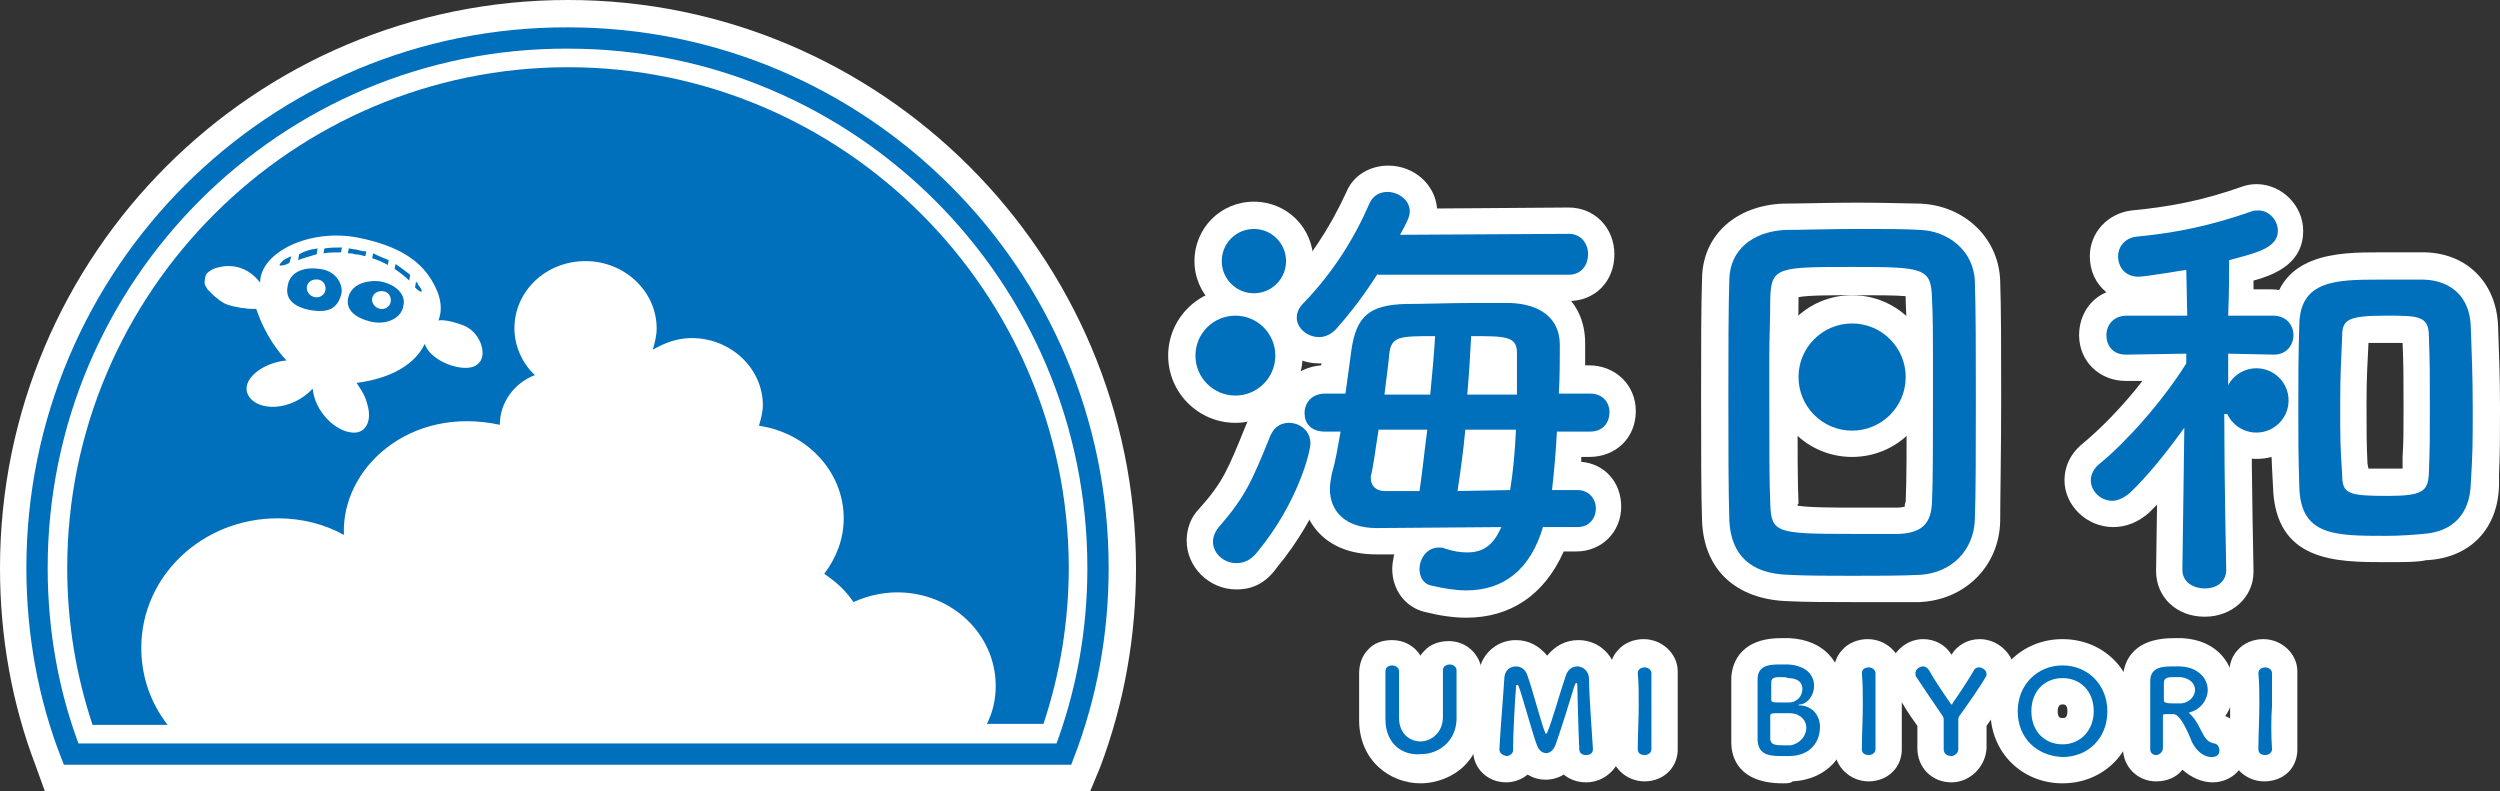 <?xml version="1.0" encoding="utf-8"?>
<!-- Generator: Adobe Illustrator 21.0.2, SVG Export Plug-In . SVG Version: 6.00 Build 0)  -->
<svg version="1.1" xmlns="http://www.w3.org/2000/svg" xmlns:xlink="http://www.w3.org/1999/xlink" x="0px" y="0px"
	 viewBox="0 0 256.6 81.2" style="enable-background:new 0 0 256.6 81.2;" xml:space="preserve">
<rect x="0" y="0" width="256.6" height="81.2" fill="#333333" stroke="none"/>
<style type="text/css">
	.st0{display:none;}
	.st1{display:inline;fill:#211900;stroke:#00AA90;stroke-width:4;stroke-miterlimit:10;}
	.st2{fill:#FFFFFF;}
	.st3{fill:#FFFFFF;stroke:#006FBC;stroke-width:2.185;stroke-miterlimit:10;}
	.st4{fill:#006FBC;}
</style>
<g id="レイヤー_2" class="st0">
	<rect x="-59.7" y="-40" class="st1" width="396.3" height="215.3"/>
</g>
<g id="編集モード">
	<g>
		<g>
			<path class="st2" d="M58.3,2.8C27.7,2.8,2.8,27.7,2.8,58.3c0,6.7,1.2,13.3,3.5,19.5l0.3,0.7H110l0.3-0.7
				c2.3-6.2,3.5-12.8,3.5-19.5C113.8,27.7,88.9,2.8,58.3,2.8z"/>
			<path class="st2" d="M111.9,81.2H4.6l-0.9-2.5C1.2,72.2,0,65.3,0,58.3C0,26.1,26.1,0,58.3,0c32.1,0,58.3,26.1,58.3,58.3
				c0,7-1.2,13.9-3.7,20.5L111.9,81.2z M8.5,75.7h99.6c2-5.6,3-11.5,3-17.5c0-29.1-23.7-52.8-52.8-52.8S5.5,29.2,5.5,58.3
				C5.5,64.3,6.5,70.1,8.5,75.7z"/>
		</g>
		<g>
			<path class="st2" d="M202.7,53.3c0.1-2.4,0.1-7.4,0.1-12.5c0-4.6,0-9.1-0.1-11.9c-0.1-3.3-2.8-5.2-5.6-5.3
				c-1.6,0-3.9-0.1-6.3-0.1c-2.9,0-5.9,0-7.6,0.1c-3.4,0.1-5.6,2.1-5.7,5c-0.1,3.1-0.1,7.5-0.1,12c0,5,0,10,0.1,12.9
				c0.1,3.4,2.1,5.4,6.1,5.5c1.9,0.1,4.2,0.1,6.6,0.1c2.4,0,4.9,0,6.9-0.1C200.3,58.8,202.6,56.5,202.7,53.3z M190.1,54.8
				c-7.8,0-8.3-0.2-8.4-3.1c-0.1-2.2-0.1-5.8-0.1-11.3v-4c0-1.3,0-3.9,0.1-5.8c0.1-3.1,0.8-3.2,8.5-3.2c7.3,0,8,0,8.1,3.2
				c0,1.8,0.1,4.5,0.1,5.8v4c0,5.2,0,8.9-0.1,11.1c-0.1,2-0.9,3.1-3.4,3.2C193.7,54.8,191.9,54.8,190.1,54.8z"/>
			<path class="st2" d="M190.2,61.8c-2.4,0-4.8,0-6.8-0.1c-5.2-0.2-8.5-3.2-8.7-8.2c-0.1-2.8-0.1-7.7-0.1-13c0-4.7,0-9.1,0.1-12
				c0.1-4.4,3.5-7.4,8.3-7.6c1.7,0,4.7-0.1,7.7-0.1c2.9,0,5.5,0.1,6.4,0.1c4.6,0.2,8.1,3.6,8.2,8c0.1,2.6,0.1,7,0.1,12
				c0,5.6-0.1,10.3-0.1,12.6c-0.1,4.6-3.6,8.1-8.3,8.3C195.1,61.8,192.6,61.8,190.2,61.8z M184.5,51.9c1.2,0.2,3.8,0.2,5.6,0.2
				c1.7,0,3.6,0,4.7,0c0.4,0,0.6-0.1,0.7-0.1c0-0.1,0-0.3,0.1-0.5c0.1-2.2,0.1-5.9,0.1-11v-4c0-1.3,0-3.9-0.1-5.7c0-0.1,0-0.3,0-0.4
				c-1-0.1-3.2-0.1-5.3-0.1c-2.3,0-4.7,0-5.7,0.2c0,0.1,0,0.2,0,0.4c0,1.8-0.1,4.4-0.1,5.6v4c0,5.4,0,9,0.1,11.2
				C184.5,51.7,184.5,51.8,184.5,51.9z"/>
		</g>
		<g>
			<path class="st2" d="M163.1,40.4h-3.2c0-1.8,0.1-3.6,0.1-5c0-2.8-2.1-4.2-5.1-4.3c-1.2,0-2.6,0-4,0c-2.3,0-4.7,0-6.7,0.1
				c-3.7,0.1-5.1,1.3-5.6,4.8c-0.2,1.5-0.4,3-0.6,4.4h-2.1c-1.4,0-2.1,1-2.1,2c0,1,0.6,1.9,2.1,1.9h1.6c-0.3,1.6-0.5,3.1-0.9,4.3
				c-0.1,0.5-0.2,1-0.2,1.6c0,2.2,1.6,4,4.8,4c0,0,0,0,0.1,0l12.7-0.1c-0.8,1.8-1.8,2.6-3.5,2.6c-0.6,0-1.4-0.1-2.3-0.4
				c-0.2,0-0.5-0.1-0.6-0.1c-1.2,0-2,1.1-2,2.2c0,0.8,0.4,1.5,1.2,1.7c1.3,0.3,2.5,0.5,3.6,0.5c3.9,0,6.6-2.1,7.9-6.6h3.2
				c1.2,0,1.9-1,1.9-1.9c0-1-0.6-1.9-1.9-1.9h-2.6c0.2-1.8,0.4-3.9,0.5-6h3.4c1.4,0,2-1,2-2C165.1,41.3,164.4,40.4,163.1,40.4z
				 M145.7,50.4l-3.6,0c-0.9,0-1.4-0.6-1.4-1.3c0-0.1,0-0.1,0-0.2c0.2-1.2,0.5-3,0.8-4.8h5C146.2,46.3,146,48.4,145.7,50.4z
				 M146.8,40.5H142c0.2-1.6,0.4-3.1,0.5-4.2c0.2-1.7,1.1-1.8,4.7-1.8C147.1,36.3,146.9,38.4,146.8,40.5z M155,50.3l-5.4,0
				c0.3-1.9,0.6-4.1,0.8-6.3h5.2C155.5,46.4,155.2,48.5,155,50.3z M155.7,40.5h-5c0.2-2.1,0.3-4.2,0.4-6c3.4,0,4.7,0,4.7,1.7
				C155.8,37.5,155.8,39,155.7,40.5z"/>
			<path class="st2" d="M150.5,63.4c-1.3,0-2.7-0.2-4.3-0.6c-2-0.5-3.3-2.3-3.3-4.4c0-0.5,0.1-1,0.2-1.5l-1.9,0
				c-5.2,0-7.6-3.4-7.6-6.8c0-0.9,0.2-1.6,0.3-2.2c0.1-0.4,0.2-0.8,0.3-1.2c-2.1-0.7-3.2-2.5-3.2-4.4c0-2.6,2-4.6,4.6-4.8
				c0.1-0.7,0.2-1.4,0.3-2c0.6-4.9,3.2-7.1,8.2-7.2c1.7,0,4.3-0.1,6.8-0.1c1.5,0,2.8,0,4.1,0c4.7,0.1,7.7,2.9,7.7,7
				c0,0.7,0,1.5,0,2.3h0.4c2.7,0,4.8,2,4.8,4.7c0,2.7-2,4.7-4.8,4.7h-0.8c0,0.2,0,0.4,0,0.5c2.4,0.2,4.1,2.1,4.1,4.6
				c0,2.6-2,4.6-4.6,4.6h-1.3C158.5,61.1,155,63.4,150.5,63.4z"/>
		</g>
		<g>
			<path class="st2" d="M135.4,34.6c0.6,0,1.3-0.3,1.8-0.9c1.6-1.8,3-3.7,4.2-5.6H161c1.3,0,2-1,2-2.1c0-1-0.6-2.1-2-2.1l-17.2,0.1
				c0.5-1,1-1.8,1-2.4c0-1.2-1.1-2-2.3-2c-0.7,0-1.5,0.3-1.8,1.1c-1.7,3.7-3.8,7.2-6.8,10.3c-0.5,0.5-0.7,1-0.7,1.5
				C133.1,33.7,134.2,34.6,135.4,34.6z"/>
			<path class="st2" d="M135.4,37.3c-2.8,0-5-2.1-5-4.7c0-0.8,0.2-2,1.4-3.3c2.5-2.6,4.6-5.7,6.4-9.6c0.7-1.7,2.4-2.7,4.3-2.7
				c2.6,0,4.8,1.9,5,4.4l13.5-0.1c2.7,0,4.7,2.1,4.7,4.8c0,2.8-2,4.8-4.7,4.8h-18.1c-1.2,1.7-2.4,3.3-3.6,4.7
				C138.2,36.7,136.8,37.3,135.4,37.3z M143.2,22C143.2,22,143.2,22,143.2,22C143.2,22,143.2,22,143.2,22z"/>
		</g>
		<g>
			<path class="st2" d="M132.3,43.4c-0.8,0-1.5,0.4-1.9,1.3c-1.9,4.6-2.6,6.3-5.3,9.4c-0.4,0.5-0.6,1-0.6,1.5c0,1.2,1.1,2.2,2.4,2.2
				c0.7,0,1.5-0.3,2.1-1.1c4.1-5,5.4-10.2,5.4-11.1C134.5,44.2,133.4,43.4,132.3,43.4z"/>
			<path class="st2" d="M126.9,60.5c-2.8,0-5.1-2.3-5.1-5c0-1.2,0.4-2.4,1.3-3.3c2.4-2.7,2.9-3.9,4.8-8.6c0.8-1.9,2.5-3,4.4-3
				c2.8,0,4.9,2.1,4.9,4.8c0,1.9-1.8,7.6-6.1,12.8C129.7,60.2,128.1,60.5,126.9,60.5z"/>
		</g>
		<g>
			<circle class="st2" cx="128.7" cy="26.8" r="3.3"/>
			<path class="st2" d="M128.7,32.9c-3.3,0-6.1-2.7-6.1-6.1s2.7-6.1,6.1-6.1s6.1,2.7,6.1,6.1S132.1,32.9,128.7,32.9z M128.7,26.2
				c-0.3,0-0.6,0.3-0.6,0.6c0,0.3,0.3,0.6,0.6,0.6s0.6-0.3,0.6-0.6C129.3,26.5,129,26.2,128.7,26.2z"/>
		</g>
		<g>
			<circle class="st2" cx="126.8" cy="36.5" r="4.1"/>
			<path class="st2" d="M126.8,43.4c-3.8,0-6.9-3.1-6.9-6.9s3.1-6.9,6.9-6.9c3.8,0,6.9,3.1,6.9,6.9S130.6,43.4,126.8,43.4z
				 M126.8,35.1c-0.8,0-1.4,0.6-1.4,1.4s0.6,1.4,1.4,1.4s1.4-0.6,1.4-1.4S127.6,35.1,126.8,35.1z"/>
		</g>
		<g>
			<path class="st2" d="M233,32.4h-4.6c0-2.5,0-4.7,0.1-5.7c2.6-0.6,5-1.2,5-3c0-1-0.9-2.1-2-2.1c-0.2,0-0.5,0-0.7,0.1
				c-4,1.4-7.6,2.2-11.9,2.6c-1.2,0.1-1.8,1-1.8,2c0,1,0.7,2.1,2.1,2.1c0.6,0,4.2-0.6,4.9-0.7l0.1,4.7h-6.2c-1.4,0-2.1,1-2.1,2
				c0,1,0.6,2,2,2h0l6.2-0.1l0,1c-2.4,4.1-6.3,8.3-8.9,10.3c-0.6,0.5-0.9,1.1-0.9,1.7c0,1.1,1,2.1,2.2,2.1c0.6,0,1.2-0.2,1.8-0.8
				c1.9-1.8,3.8-4.2,5.6-6.7L224,58.5v0c0,1.3,1.1,1.9,2.3,1.9c1.1,0,2.2-0.6,2.2-1.9v0c0,0-0.2-9.2-0.2-16v-3.4v-2.8l4.7,0.1h0
				c1.3,0,2-1,2-2C235,33.4,234.3,32.4,233,32.4z"/>
			<path class="st2" d="M226.3,63.3c-2.9,0-5-2-5-4.7l0.1-6.8c-0.3,0.3-0.6,0.6-0.8,0.8c-1.1,1-2.4,1.5-3.7,1.5c-2.7,0-5-2.2-5-4.8
				c0-1,0.3-2.5,1.9-3.8c1.7-1.4,4.1-3.8,6.1-6.4l-1.7,0c-2.7,0-4.8-2-4.8-4.7c0-2,1.1-3.7,2.8-4.4c-1.1-0.9-1.7-2.2-1.7-3.7
				c0-2.4,1.8-4.4,4.3-4.7c4.2-0.4,7.5-1.1,11.2-2.4c0.5-0.2,1.1-0.3,1.6-0.3c2.6,0,4.8,2.2,4.8,4.8c0,3.1-2.5,4.4-5.1,5.1
				c0,0.2,0,0.4,0,0.7c0,0.1,0,0.1,0,0.2h1.8c2.7,0,4.8,2,4.8,4.8c0,2.7-2,4.7-4.8,4.7l-2,0v3.4c0,6.7,0.2,15.9,0.2,16l0,0.1
				C231.3,61.3,229.1,63.3,226.3,63.3z M233,35.1L233,35.1v-1.5l0,0V35.1z M233,33.6v-1.2V33.6z"/>
		</g>
		<g>
			<path class="st2" d="M253.6,33.6c-0.1-3-2.1-4.7-4.8-4.8c-1.2,0-3,0-4.6,0c-4.5,0-8.1,0.1-8.2,4.6c-0.1,3.5-0.1,4.9-0.1,8.7
				s0,4.4,0.1,7.9c0.1,5.1,3.6,5.1,8.9,5.1c1.4,0,2.8,0,3.8-0.1c3.2-0.2,4.8-2.2,4.9-5.1c0.1-3.4,0.2-4,0.2-7.8
				C253.8,38.2,253.8,36.8,253.6,33.6z M249.3,48.6c0,1.8-0.5,2.3-4.2,2.3c-4.2,0-4.7-0.3-4.8-2.1c-0.1-3-0.2-3.5-0.2-7.2
				c0-3.3,0-4.3,0.2-7c0-1.8,0.6-2.1,4.5-2.1c3.3,0,4.4,0.1,4.4,2.1c0.1,2.7,0.1,3.8,0.1,7.3C249.4,45.4,249.4,45.7,249.3,48.6z"/>
			<path class="st2" d="M244.9,57.7c-5.1,0-11.4,0-11.6-7.8l-0.1-1.9c-0.1-2-0.1-3.1-0.1-6.1c0-3.6,0-5,0.1-8l0-0.8
				c0.2-7.2,6.9-7.2,11-7.2c1.7,0,3.4,0,4.7,0c4.3,0.1,7.3,3.1,7.5,7.5c0.1,3.4,0.2,4.8,0.2,8.5c0,3.4,0,4.3-0.1,6.8l0,1.1
				c-0.1,4.5-3,7.5-7.5,7.7C248.2,57.7,246.6,57.7,244.9,57.7z M243.1,48.1c0.5,0,1.2,0,2.1,0c0.6,0,1.1,0,1.4,0l0-1.2
				c0.1-1.6,0.1-2.4,0.1-5.1c0-3.2,0-4.3-0.1-6.6v0c-0.6,0-1.3,0-1.7,0c-0.8,0-1.4,0-1.8,0c-0.1,2.3-0.2,3.3-0.2,6.3
				c0,3.2,0,3.9,0.1,6.1L243.1,48.1z"/>
		</g>
		<g>
			<circle class="st2" cx="231.6" cy="41.1" r="3.3"/>
			<path class="st2" d="M231.6,47.1c-3.3,0-6.1-2.7-6.1-6.1s2.7-6.1,6.1-6.1s6.1,2.7,6.1,6.1S235,47.1,231.6,47.1z M231.6,40.5
				c-0.3,0-0.6,0.3-0.6,0.6c0,0.3,0.3,0.6,0.6,0.6c0.3,0,0.6-0.3,0.6-0.6C232.2,40.8,231.9,40.5,231.6,40.5z"/>
		</g>
		<g>
			<circle class="st2" cx="190.1" cy="38.7" r="5.5"/>
			<path class="st2" d="M190.1,46.9c-4.6,0-8.3-3.7-8.3-8.3s3.7-8.3,8.3-8.3s8.3,3.7,8.3,8.3S194.7,46.9,190.1,46.9z M190.1,35.9
				c-1.5,0-2.8,1.2-2.8,2.8s1.2,2.8,2.8,2.8s2.8-1.2,2.8-2.8S191.6,35.9,190.1,35.9z"/>
		</g>
		<g>
			<path class="st2" d="M148.8,68.4c-0.2,0-0.7,0.1-0.7,0.6c0,0.5,0,1,0,1.6c0,1.1,0,2.1,0,3.2c0,1.6-1.2,2.5-2.3,2.5
				c-1.1,0-2.2-0.8-2.2-2.4c0,0,0,0,0,0c0-0.2,0-0.3,0-0.5c0-1,0-2,0-2.9c0-0.5,0-0.9,0-1.4c0,0,0,0,0,0c0-0.4-0.3-0.6-0.7-0.6
				c-0.5,0-0.7,0.3-0.7,0.6c0,0.7,0,1.4,0,2.2c0,0.9,0,1.8,0,2.6c0,0,0,0,0,0.1c0,2.5,1.8,3.8,3.6,3.8c1.8,0,3.7-1.3,3.6-3.9
				c0-0.8,0-1.4,0-2.1c0-0.8,0-1.6,0-2.6c0,0,0,0,0,0C149.5,68.6,149.1,68.4,148.8,68.4z"/>
			<path class="st2" d="M145.8,80.4c-3.1,0-6.3-2.3-6.3-6.5c0-0.9,0-1.8,0-2.7c0-0.7,0-1.4,0-2.1c0-0.9,0.3-1.8,0.9-2.4
				c0.6-0.7,1.5-1,2.5-1c1.2,0,2.3,0.6,2.9,1.6c0.1-0.2,0.3-0.4,0.4-0.5c0.6-0.7,1.6-1,2.5-1c1.9,0,3.4,1.5,3.4,3.4
				c0,1.1,0,1.9,0,2.6c0,0.6,0,1.3,0,2c0,2-0.6,3.6-1.8,4.8C149.2,79.7,147.5,80.4,145.8,80.4z M144.9,68.9
				C144.9,68.9,144.9,68.9,144.9,68.9C144.9,68.9,144.9,68.9,144.9,68.9z"/>
		</g>
		<g>
			<path class="st2" d="M161.9,68.4c-0.5,0-1,0.3-1.2,1c-0.5,1.4-1.4,4.7-1.9,5.8c0,0.1-0.1,0.1-0.1,0.1c0,0-0.1,0-0.1-0.1
				c-0.3-0.6-1.3-4.3-1.8-5.8c-0.2-0.7-0.7-1-1.2-1c-0.6,0-1.1,0.5-1.2,1.3c-0.1,1.7-0.4,5.1-0.5,7.2c0,0,0,0,0,0
				c0,0.4,0.3,0.5,0.6,0.5c0.3,0,0.7-0.2,0.7-0.6c0.1-1.7,0.2-5.3,0.3-6.4c0-0.3,0.1-0.3,0.1-0.3c0,0,0.1,0.1,0.2,0.2
				c0.4,1.4,1.5,5.2,1.9,6.1c0.2,0.5,0.5,0.7,0.9,0.7c0.4,0,0.8-0.3,0.9-0.7c0.5-1.3,1.7-5.2,2-6.2c0-0.1,0.1-0.3,0.2-0.3
				s0.1,0.1,0.1,0.3c0,0,0.1,4.8,0.2,6.5c0,0.4,0.4,0.6,0.7,0.6s0.7-0.2,0.7-0.6c0,0,0,0,0,0c-0.1-1.7-0.4-5.6-0.4-7.2
				C163.1,68.8,162.5,68.4,161.9,68.4z"/>
			<path class="st2" d="M162.8,80.3c-0.9,0-1.7-0.3-2.3-0.8c-1.1,0.7-2.6,0.7-3.7,0c-0.6,0.5-1.4,0.8-2.2,0.8
				c-1.9,0-3.4-1.4-3.4-3.3l0-0.1c0.1-1.3,0.2-3.1,0.3-4.7c0.1-1,0.1-1.9,0.2-2.6c0.1-2.3,1.8-3.9,3.9-3.9c1.3,0,2.4,0.6,3.2,1.6
				c0.8-1,1.9-1.6,3.2-1.6c2.2,0,3.9,1.7,4,4c0,1.1,0.2,3.5,0.3,5.3l0.1,2C166.3,78.8,164.7,80.3,162.8,80.3z M152.5,76.8
				C152.5,76.8,152.5,76.8,152.5,76.8C152.5,76.8,152.5,76.8,152.5,76.8z M164.8,76.7C164.8,76.7,164.8,76.7,164.8,76.7
				C164.8,76.7,164.8,76.7,164.8,76.7z"/>
		</g>
		<g>
			<path class="st2" d="M168.8,68.4c-0.2,0-0.8,0.1-0.7,0.6c0,1,0.1,2.1,0.1,3.2c0,1.6,0,3.2-0.1,4.6v0c0,0.4,0.4,0.6,0.7,0.6
				c0.4,0,0.7-0.2,0.7-0.6v0c0-1.5,0-3,0-4.5c0-1.2,0-2.3,0-3.3c0,0,0,0,0,0C169.5,68.6,169.2,68.4,168.8,68.4z"/>
			<path class="st2" d="M168.8,80.2c-1.9,0-3.5-1.5-3.5-3.4l0-0.9c0-1.2,0-2.5,0-3.7c0-1.1,0-2.2-0.1-3.1c0-0.9,0.3-1.8,0.9-2.4
				c0.6-0.7,1.6-1.1,2.6-1.1c1.9,0,3.5,1.5,3.5,3.3c0,1.1,0,2.2,0,3.3c0,1.5,0,3,0,4.5C172.3,78.8,170.7,80.2,168.8,80.2z
				 M170.8,68.9C170.8,68.9,170.8,68.9,170.8,68.9C170.8,68.9,170.8,68.9,170.8,68.9z"/>
		</g>
		<g>
			<path class="st2" d="M184.8,72.6c-0.1,0-0.2,0-0.2,0c0,0,0.1,0,0.2-0.1c0.8-0.1,1.4-1,1.4-1.9c0-1-0.7-2.1-2.7-2.2
				c-0.2,0-0.4,0-0.7,0c-1,0-2.4,0-2.4,1.5c0,0.8,0,2.4,0,3.9c0,1,0,1.9,0,2.4c0,1.5,1.4,1.6,2.6,1.6c0.3,0,0.6,0,0.8,0
				c2.1-0.1,3-1.5,3-2.8C186.8,73.7,186.1,72.7,184.8,72.6z M181.7,70.1c0-0.5,0.3-0.6,1-0.6c0.3,0,0.6,0,0.6,0
				c1.1,0,1.5,0.5,1.5,1.1c0,0.6-0.6,1.3-1.4,1.4c-0.2,0-0.5,0-0.8,0c-0.8,0-1,0-1-0.3C181.7,71.1,181.7,70.4,181.7,70.1z
				 M183.8,76.4c-0.2,0-0.5,0-0.8,0c-1.1,0-1.2-0.1-1.3-0.6c0-0.3,0-0.9,0-2.4c0-0.2,0.1-0.3,1.2-0.3c0.3,0,0.6,0,0.9,0
				c1.1,0.1,1.6,0.8,1.6,1.5C185.4,75.5,184.8,76.3,183.8,76.4z"/>
			<path class="st2" d="M183,80.4c-4.5,0-5.3-2.6-5.3-4.2c0-0.5,0-1.4,0-2.5c0-1.5,0-3.2,0-4c0-1.2,0.6-4.2,5.1-4.2
				c0.3,0,0.6,0,0.9,0c3.7,0.2,5.3,2.7,5.3,4.9c0,0.5-0.1,1-0.2,1.5c0.5,0.8,0.8,1.7,0.8,2.8c0,2.6-1.9,5.3-5.6,5.5
				C183.8,80.4,183.4,80.4,183,80.4z M183.1,74.8C183.1,74.8,183.1,74.9,183.1,74.8C183.2,74.9,183.2,74.9,183.1,74.8
				C183.2,74.9,183.2,74.8,183.1,74.8z M183.2,69.9C183.2,69.9,183.2,69.9,183.2,69.9C183.2,69.9,183.2,69.9,183.2,69.9z"/>
		</g>
		<g>
			<path class="st2" d="M191.8,68.4c-0.2,0-0.8,0.1-0.7,0.6c0,1,0.1,2.1,0.1,3.2c0,1.6,0,3.2-0.1,4.6v0c0,0.4,0.4,0.6,0.7,0.6
				c0.4,0,0.7-0.2,0.7-0.6v0c0-1.5,0-3,0-4.5c0-1.2,0-2.3,0-3.3c0,0,0,0,0,0C192.5,68.6,192.2,68.4,191.8,68.4z"/>
			<path class="st2" d="M191.8,80.2c-1.9,0-3.5-1.5-3.5-3.4l0-0.9c0-1.2,0-2.5,0-3.7c0-1.1,0-2.2-0.1-3.1c0-0.9,0.3-1.8,0.9-2.4
				c0.6-0.7,1.6-1.1,2.6-1.1c1.9,0,3.5,1.5,3.5,3.3c0,1.1,0,2.2,0,3.3c0,1.5,0,3,0,4.5C195.3,78.8,193.7,80.2,191.8,80.2z
				 M193.8,68.9C193.8,68.9,193.8,68.9,193.8,68.9C193.8,68.9,193.8,68.9,193.8,68.9z"/>
		</g>
		<g>
			<path class="st2" d="M203.1,68.4c-0.2,0-0.4,0.1-0.5,0.3c-0.5,0.9-1.4,2.4-2.2,3.4c0,0.1-0.1,0.1-0.1,0.1c0,0-0.1,0-0.1-0.1
				c-0.8-1.3-1.7-2.5-2.2-3.4c-0.1-0.3-0.4-0.4-0.6-0.4c-0.4,0-0.8,0.3-0.8,0.7c0,0.1,0,0.3,0.1,0.4c0.6,0.9,1.8,2.7,2.7,4
				c0.1,0.2,0.1,0.2,0.1,0.4v2.9c0,0.5,0.4,0.7,0.8,0.7c0.4,0,0.7-0.2,0.7-0.7c0-1,0-2.2,0-2.9c0-0.2,0-0.3,0.1-0.5
				c0.8-1.1,2.1-3.1,2.7-4c0.1-0.1,0.1-0.2,0.1-0.3C203.9,68.7,203.5,68.4,203.1,68.4z"/>
			<path class="st2" d="M200.3,80.3c-2,0-3.5-1.5-3.5-3.5v-2.3c-0.5-0.7-1-1.4-1.4-2.1l-0.9-1.4c-0.4-0.6-0.6-1.3-0.6-1.9
				c0-1.9,1.6-3.5,3.5-3.5c1.2,0,2.3,0.6,2.9,1.6c0.6-1,1.7-1.6,2.9-1.6c1.9,0,3.6,1.6,3.6,3.5c0,0.6-0.2,1.2-0.5,1.8
				c-0.5,0.8-1.6,2.5-2.4,3.6l0,2.3C203.8,78.7,202.2,80.3,200.3,80.3z M202.4,70.5C202.4,70.5,202.4,70.5,202.4,70.5
				C202.4,70.5,202.4,70.5,202.4,70.5z M195.6,70.1C195.6,70.1,195.6,70.1,195.6,70.1C195.6,70.1,195.6,70.1,195.6,70.1z"/>
		</g>
		<g>
			<path class="st2" d="M211.7,68.3c-2.6,0-4.6,2-4.6,4.7c0,2.8,2,4.7,4.6,4.7c2.6,0,4.6-1.9,4.6-4.7
				C216.4,70.3,214.4,68.3,211.7,68.3z M211.7,76.4c-1.8,0-3.2-1.3-3.2-3.4c0-2.1,1.4-3.4,3.2-3.4c1.8,0,3.2,1.3,3.2,3.4
				C214.9,75,213.5,76.4,211.7,76.4z"/>
			<path class="st2" d="M211.7,80.4c-4.2,0-7.4-3.2-7.4-7.4s3.2-7.4,7.4-7.4c4.2,0,7.4,3.2,7.4,7.4S215.9,80.4,211.7,80.4z
				 M211.7,72.3c-0.1,0-0.5,0-0.5,0.7c0,0.7,0.3,0.7,0.5,0.7s0.5,0,0.5-0.7C212.2,72.3,211.9,72.3,211.7,72.3z"/>
		</g>
		<g>
			<path class="st2" d="M227.3,76.1c-0.4,0-0.7-0.3-1-0.8c-0.4-0.7-0.8-1.4-1.3-2.1c-0.1-0.1-0.2-0.2-0.2-0.2c0,0,0,0,0.1-0.1
				c1.1-0.2,1.8-1.2,1.8-2.3c0-1.1-0.8-2.3-2.8-2.4c-0.2,0-0.5,0-0.7,0c-1,0-2.4,0-2.4,1.5c0,0.5,0,0.5,0,3.1c0,1.3,0,2.8,0,3.9
				c0,0,0,0,0,0c0,0.4,0.3,0.6,0.6,0.6c0.3,0,0.7-0.2,0.7-0.7c0-0.4,0-2.4,0-3.3c0-0.2,0.2-0.2,0.4-0.2s0.5,0,0.7,0
				c0.6,0,1.3,1.4,2.1,2.7c0.8,1.5,1.8,1.5,2,1.5c0.5,0,0.8-0.3,0.8-0.7C227.9,76.5,227.7,76.1,227.3,76.1z M223,72.2
				c-0.8,0-1,0-1-0.3c0-0.7,0-1.6,0-1.8c0-0.6,0.5-0.6,1.1-0.6c0.2,0,0.4,0,0.6,0c1,0.1,1.5,0.6,1.5,1.3c0,0.6-0.5,1.3-1.4,1.4
				C223.7,72.2,223.3,72.2,223,72.2z"/>
			<path class="st2" d="M227.1,80.3c-1.1,0-2.2-0.5-3.1-1.3c-0.6,0.8-1.6,1.2-2.7,1.2c-1.9,0-3.4-1.5-3.4-3.4l0-0.1
				c0-1.1,0-2.5,0-3.8c0-2.7,0-2.7,0-3.2c0-1.3,0.6-4.2,5.2-4.2c0.3,0,0.7,0,0.9,0c3.7,0.2,5.3,2.8,5.3,5.1c0,1.1-0.3,2-0.9,2.9
				c1.3,0.5,2.1,1.7,2.1,3.2C230.7,78.7,229.1,80.3,227.1,80.3z M227,78.8C227,78.8,227,78.8,227,78.8L227,78.8
				C227,78.8,227,78.8,227,78.8z"/>
		</g>
		<g>
			<path class="st2" d="M232.5,68.4c-0.2,0-0.8,0.1-0.7,0.6c0,1,0.1,2.1,0.1,3.2c0,1.6,0,3.2-0.1,4.6v0c0,0.4,0.4,0.6,0.7,0.6
				c0.4,0,0.7-0.2,0.7-0.6v0c0-1.5,0-3,0-4.5c0-1.2,0-2.3,0-3.3c0,0,0,0,0,0C233.2,68.6,232.8,68.4,232.5,68.4z"/>
			<path class="st2" d="M232.4,80.2c-1.9,0-3.5-1.5-3.5-3.4l0-0.9c0-1.2,0-2.5,0-3.7c0-1.1,0-2.2-0.1-3.1c0-0.9,0.3-1.8,0.9-2.4
				c0.6-0.7,1.6-1.1,2.6-1.1c1.9,0,3.5,1.5,3.5,3.3c0,1.1,0,2.2,0,3.3c0,1.5,0,3,0,4.5C235.9,78.8,234.4,80.2,232.4,80.2z
				 M234.5,68.9C234.5,68.9,234.5,68.9,234.5,68.9C234.5,68.9,234.5,68.9,234.5,68.9z"/>
		</g>
	</g>
	<g>
		<g>
			<path class="st3" d="M112.7,58.3c0-30.1-24.4-54.4-54.4-54.4C28.2,3.8,3.8,28.2,3.8,58.3c0,6.7,1.2,13.2,3.5,19.1h101.9
				C111.5,71.4,112.7,65,112.7,58.3z"/>
		</g>
		<path class="st4" d="M58.3,6.9C30,6.9,6.9,30,6.9,58.3c0,5.6,0.9,11,2.6,16.1h7.7c-1.7-2.2-2.7-4.9-2.7-7.9
			c0-7.4,6.3-13.3,14-13.3c2.5,0,4.8,0.6,6.8,1.7C35,48.1,42,41.6,51.3,43.6c0-2.3,1.5-4.3,3.6-5.1c-1.3-1.2-2.1-3-2.1-4.8
			c0-3.8,3.2-6.9,7.3-6.9c4,0,7.3,3.1,7.3,6.9c0,0.8-0.2,1.5-0.4,2.2c1.2-0.7,2.5-1.2,4-1.2c4,0,7.3,3.1,7.3,6.9
			c0,0.7-0.2,1.4-0.4,2.1c4.9,0.7,8.7,4.7,8.7,9.5c0,2.2-0.8,4.1-2,5.7c1.2,0.8,2.2,1.7,3,2.9c1.3-0.6,2.9-1,4.5-1
			c5.6,0,10.1,4.3,10.1,9.6c0,1.4-0.3,2.7-0.9,3.9h5.8c1.7-5.1,2.6-10.5,2.6-16.1C109.6,30,86.6,6.9,58.3,6.9z"/>
		<g>
			<path class="st2" d="M33.4,29.8c-0.1,0.5-0.6,0.8-1.1,0.7c-0.5-0.1-0.9-0.6-0.8-1.1c0.1-0.5,0.6-0.8,1.2-0.7
				C33.2,28.8,33.5,29.3,33.4,29.8z"/>
			<path class="st2" d="M40.1,31c-0.1,0.5-0.6,0.8-1.1,0.7c-0.5-0.1-0.9-0.6-0.8-1.1c0.1-0.5,0.6-0.8,1.2-0.7
				C39.9,30,40.2,30.5,40.1,31z"/>
			<path class="st2" d="M47.8,33.5c-1.4-0.6-2.5-0.7-2.8-0.6c0.4-1,0.3-2.2-0.3-3.4c-1-2.1-2.9-4.1-7.9-5.1c-5-1-10.1,1.5-10.1,4.6
				c-1.4-1.8-3.2-1.9-4.5-1.5c-0.4,0.1-0.7,0.3-1,0.6C21.1,28.3,21,28.6,21,29c0,0.3,0.2,0.5,0.3,0.7c0.2,0.2,0.4,0.4,0.6,0.6
				c0.2,0.2,0.4,0.3,0.6,0.5c0.1,0.1,0.2,0.1,0.3,0.2c0.3,0.2,0.6,0.3,1,0.4c0.3,0.1,0.6,0.1,0.9,0.2c0.3,0,0.7,0.1,1,0.1
				c0.1,0,0.2,0,0.3,0c0,0,0.3,0,0.3,0c1,2.9,2.3,4.4,3.1,5.3c-2.4,0.2-4.8,2-3.9,3.6c0.9,1.6,4.3,1.7,6.6-0.7
				c0.2,2.3,2.3,4.4,4.1,4.5c1.3,0.1,1.9-1.1,1.6-2.5c-0.3-1.4-0.7-1.8-1.2-2.6c2.4-0.3,5.7-1.3,7-4c0.6,1.9,4.3,3.1,5.4,2.1
				C50.1,36.6,49.4,34.3,47.8,33.5z M42.1,28.2L42,28.8c-0.4-0.4-0.9-0.8-1.5-1.2l0.1-0.5C41.2,27.5,41.7,27.9,42.1,28.2z
				 M39.9,26.7l-0.1,0.5c-0.5-0.3-1-0.5-1.6-0.7l0.1-0.5C38.9,26.3,39.4,26.5,39.9,26.7z M35.1,25.4L35,25.9c-0.6,0-1.2,0-1.8,0.1
				l0.1-0.5C33.9,25.4,34.5,25.4,35.1,25.4z M32.6,25.5l-0.1,0.6c-0.7,0.2-1.4,0.4-1.9,0.6l0.1-0.6C31.2,25.8,31.8,25.6,32.6,25.5z
				 M29.2,27.2c-0.8,0.2-0.5-0.1-0.1-0.5c0,0,0.3-0.2,0.8-0.4L29.7,27C29.4,27.1,29.3,27.2,29.2,27.2z M31.7,31.8
				c-1.4-0.3-2.4-1-2.2-2.3c0.2-1.8,2-2.1,3.3-1.9c1.9,0.2,2.5,1.9,2.2,2.7C34.6,31.6,33.8,32.2,31.7,31.8z M36.4,26.1
				C36.2,26,36,26,35.7,26l0.1-0.5c0.2,0,0.4,0.1,0.7,0.1c0.4,0.1,0.7,0.2,1.1,0.2l-0.1,0.5C37.1,26.2,36.8,26.1,36.4,26.1z M38,33
				c-1.6-0.4-2.4-1.2-2.3-2.2c0.3-2.2,3.1-2,3.4-1.9c1.5,0.3,2.6,1.3,2.3,2.5C41.2,32.7,39.6,33.4,38,33z M42.6,29.5l0.1-0.6
				c0.1,0.1,0.2,0.2,0.2,0.3C43.5,29.9,43.4,30.3,42.6,29.5z"/>
		</g>
		<g>
			<g>
				<path class="st4" d="M197.1,59c-2,0.1-4.5,0.1-6.9,0.1c-2.4,0-4.7,0-6.6-0.1c-4-0.1-5.9-2.1-6.1-5.5c-0.1-3-0.1-7.9-0.1-12.9
					c0-4.4,0-8.9,0.1-12c0.1-2.9,2.3-4.8,5.7-5c1.7,0,4.7-0.1,7.6-0.1c2.4,0,4.8,0,6.3,0.1c2.8,0.1,5.5,2.1,5.6,5.3
					c0.1,2.8,0.1,7.3,0.1,11.9c0,5,0,10-0.1,12.5C202.6,56.5,200.3,58.8,197.1,59z M198.4,36.4c0-1.3,0-3.9-0.1-5.8
					c-0.1-3.1-0.8-3.2-8.1-3.2c-7.7,0-8.4,0-8.5,3.2c0,1.9-0.1,4.5-0.1,5.8v4c0,5.4,0,9.1,0.1,11.3c0.1,3,0.6,3.1,8.4,3.1
					c1.8,0,3.6,0,4.8,0c2.6-0.1,3.3-1.3,3.4-3.2c0.1-2.3,0.1-5.9,0.1-11.1V36.4z"/>
				<g>
					<path class="st4" d="M126.9,57.8c-1.3,0-2.4-1-2.4-2.2c0-0.5,0.2-1,0.6-1.5c2.7-3.1,3.4-4.7,5.3-9.4c0.4-0.9,1.1-1.3,1.9-1.3
						c1.1,0,2.2,0.8,2.2,2.1c0,0.9-1.3,6.1-5.4,11.1C128.4,57.5,127.7,57.8,126.9,57.8z M141.4,28.1c-1.2,1.9-2.6,3.8-4.2,5.6
						c-0.5,0.6-1.2,0.9-1.8,0.9c-1.2,0-2.3-0.9-2.3-2c0-0.5,0.2-1,0.7-1.5c3-3.1,5.2-6.6,6.8-10.3c0.4-0.8,1.1-1.1,1.8-1.1
						c1.1,0,2.3,0.8,2.3,2c0,0.6-0.4,1.3-1,2.4L161,24c1.3,0,2,1,2,2.1c0,1-0.6,2.1-2,2.1H141.4z M158.4,54
						c-1.3,4.5-4.1,6.6-7.9,6.6c-1.1,0-2.3-0.2-3.6-0.5c-0.9-0.2-1.2-1-1.2-1.7c0-1,0.7-2.2,2-2.2c0.2,0,0.4,0,0.6,0.1
						c0.9,0.3,1.6,0.4,2.3,0.4c1.7,0,2.7-0.8,3.5-2.6l-12.7,0.1c0,0-0.1,0-0.1,0c-3.3,0-4.8-1.8-4.8-4c0-0.5,0.1-1,0.2-1.6
						c0.4-1.3,0.6-2.7,0.9-4.3h-1.6c-1.5,0-2.1-0.9-2.1-1.9c0-1,0.7-2,2.1-2h2.1c0.2-1.5,0.4-3,0.6-4.4c0.5-3.6,1.9-4.7,5.6-4.8
						c2,0,4.4-0.1,6.7-0.1c1.4,0,2.8,0,4,0c3,0.1,5.1,1.5,5.1,4.3c0,1.5,0,3.2-0.1,5h3.2c1.4,0,2,1,2,1.9c0,1-0.6,2-2,2h-3.4
						c-0.1,2.1-0.3,4.2-0.5,6h2.6c1.2,0,1.9,0.9,1.9,1.9c0,0.9-0.6,1.9-1.9,1.9H158.4z M145.7,50.4c0.3-2,0.5-4.1,0.8-6.3h-5
						c-0.3,1.8-0.5,3.6-0.8,4.8c0,0.1,0,0.1,0,0.2c0,0.7,0.5,1.3,1.4,1.3L145.7,50.4z M146.8,40.5c0.2-2.1,0.4-4.2,0.5-6
						c-3.6,0-4.5,0-4.7,1.8c-0.1,1.1-0.3,2.6-0.5,4.2H146.8z M155,50.3c0.3-1.8,0.5-4,0.6-6.2h-5.2c-0.2,2.2-0.5,4.3-0.8,6.3
						L155,50.3z M155.7,40.5c0-1.6,0-3,0-4.3c0-1.7-1.2-1.7-4.7-1.7c-0.1,1.8-0.2,3.8-0.4,6H155.7z"/>
					<circle class="st4" cx="128.7" cy="26.8" r="3.3"/>
					<circle class="st4" cx="126.8" cy="36.5" r="4.1"/>
				</g>
				<g>
					<g>
						<path class="st4" d="M228.3,42.5c0,6.8,0.2,16,0.2,16v0c0,1.3-1.1,1.9-2.2,1.9c-1.1,0-2.3-0.6-2.3-1.9v0l0.2-14.6
							c-1.8,2.5-3.7,4.9-5.6,6.7c-0.6,0.5-1.2,0.8-1.8,0.8c-1.2,0-2.2-1-2.2-2.1c0-0.6,0.3-1.2,0.9-1.7c2.6-2.1,6.4-6.3,8.9-10.3
							l0-1l-6.2,0.1h0c-1.4,0-2-1-2-2c0-1,0.7-2,2.1-2h6.2l-0.1-4.7c-0.7,0.1-4.2,0.7-4.9,0.7c-1.4,0-2.1-1-2.1-2.1
							c0-0.9,0.6-1.8,1.8-2c4.3-0.4,7.9-1.2,11.9-2.6c0.2-0.1,0.5-0.1,0.7-0.1c1.1,0,2,1,2,2.1c0,1.8-2.4,2.3-5,3c0,1,0,3.2-0.1,5.7
							h4.6c1.4,0,2.1,1,2.1,2c0,1-0.7,2-2,2h0l-4.7-0.1v2.8V42.5z M244.9,55c-5.3,0-8.8,0-8.9-5.1c-0.1-3.5-0.1-4.1-0.1-7.9
							c0-3.8,0-5.2,0.1-8.7c0.1-4.5,3.7-4.6,8.2-4.6c1.6,0,3.3,0,4.6,0c2.8,0.1,4.7,1.8,4.8,4.8c0.1,3.3,0.2,4.6,0.2,8.4
							c0,3.8,0,4.4-0.2,7.8c-0.1,2.9-1.7,4.9-4.9,5.1C247.7,54.9,246.3,55,244.9,55z M245.1,50.9c3.6,0,4.1-0.5,4.2-2.3
							c0.1-2.9,0.1-3.2,0.1-6.8c0-3.5,0-4.5-0.1-7.3c0-2.1-1.1-2.1-4.4-2.1c-3.9,0-4.5,0.4-4.5,2.1c-0.1,2.7-0.2,3.6-0.2,7
							c0,3.7,0,4.2,0.2,7.2C240.4,50.7,241,50.9,245.1,50.9z"/>
					</g>
					<circle class="st4" cx="231.6" cy="41.1" r="3.3"/>
				</g>
				<circle class="st4" cx="190.1" cy="38.7" r="5.5"/>
			</g>
			<g>
				<path class="st4" d="M142.2,73.8C142.2,73.8,142.2,73.8,142.2,73.8c0-0.9,0-1.8,0-2.7c0-0.7,0-1.5,0-2.2c0-0.3,0.2-0.6,0.7-0.6
					c0.3,0,0.7,0.2,0.7,0.6c0,0,0,0,0,0c0,0.5,0,0.9,0,1.4c0,1,0,2,0,2.9c0,0.2,0,0.3,0,0.5c0,0,0,0,0,0c0,1.6,1.1,2.4,2.2,2.4
					c1.1,0,2.3-0.9,2.3-2.5c0-1,0-2.1,0-3.2c0-0.5,0-1.1,0-1.6c0-0.5,0.5-0.6,0.7-0.6c0.3,0,0.7,0.2,0.7,0.6c0,0,0,0,0,0
					c0,1,0,1.8,0,2.6c0,0.7,0,1.4,0,2.1c0.1,2.6-1.9,3.9-3.6,3.9C144,77.6,142.2,76.4,142.2,73.8z"/>
				<path class="st4" d="M153.9,76.9c0.1-2.1,0.4-5.5,0.5-7.2c0-0.9,0.6-1.3,1.2-1.3c0.5,0,1,0.3,1.2,1c0.5,1.4,1.5,5.2,1.8,5.8
					c0,0.1,0.1,0.1,0.1,0.1c0,0,0.1,0,0.1-0.1c0.5-1.1,1.4-4.4,1.9-5.8c0.2-0.7,0.7-1,1.2-1c0.6,0,1.2,0.5,1.2,1.3
					c0,1.6,0.3,5.5,0.4,7.2c0,0,0,0,0,0c0,0.4-0.3,0.6-0.7,0.6s-0.7-0.2-0.7-0.6c-0.1-1.7-0.2-6.5-0.2-6.5c0-0.2,0-0.3-0.1-0.3
					s-0.1,0.1-0.2,0.3c-0.3,1-1.5,4.9-2,6.2c-0.2,0.4-0.5,0.7-0.9,0.7c-0.3,0-0.7-0.2-0.9-0.7c-0.4-0.9-1.4-4.7-1.9-6.1
					c0-0.1-0.1-0.2-0.2-0.2c-0.1,0-0.1,0.1-0.1,0.3c-0.1,1.1-0.3,4.7-0.3,6.4c0,0.4-0.4,0.6-0.7,0.6
					C154.2,77.5,153.9,77.3,153.9,76.9C153.9,77,153.9,77,153.9,76.9z"/>
				<path class="st4" d="M169.5,76.9c0,0.4-0.4,0.6-0.7,0.6c-0.4,0-0.7-0.2-0.7-0.6v0c0-1.4,0.1-3.1,0.1-4.6c0-1.1,0-2.2-0.1-3.2
					c0-0.5,0.5-0.6,0.7-0.6c0.3,0,0.7,0.2,0.7,0.6c0,0,0,0,0,0c0,1,0,2.1,0,3.3C169.5,73.8,169.5,75.4,169.5,76.9L169.5,76.9z"/>
				<path class="st4" d="M183.8,77.6c-0.2,0-0.5,0-0.8,0c-1.2,0-2.5,0-2.6-1.6c0-0.5,0-1.4,0-2.4c0-1.5,0-3.1,0-3.9
					c0-1.5,1.4-1.5,2.4-1.5c0.3,0,0.5,0,0.7,0c2,0.1,2.7,1.2,2.7,2.2c0,0.9-0.6,1.8-1.4,1.9c-0.1,0-0.2,0-0.2,0.1c0,0,0,0,0.2,0
					c1.3,0.1,2,1.1,2,2.2C186.8,76.1,185.9,77.5,183.8,77.6z M185.4,74.7c0-0.7-0.5-1.4-1.6-1.5c-0.3,0-0.6,0-0.9,0
					c-1.1,0-1.2,0-1.2,0.3c0,1.5,0,2.1,0,2.4c0.1,0.4,0.2,0.6,1.3,0.6c0.3,0,0.6,0,0.8,0C184.8,76.3,185.4,75.5,185.4,74.7z
					 M182.8,69.5c-0.8,0-1,0.1-1,0.6c0,0.3,0,1,0,1.7c0,0.3,0.2,0.3,1,0.3c0.3,0,0.6,0,0.8,0c0.9,0,1.4-0.7,1.4-1.4
					c0-0.6-0.4-1.1-1.5-1.1C183.4,69.5,183.1,69.5,182.8,69.5z"/>
				<path class="st4" d="M192.5,76.9c0,0.4-0.4,0.6-0.7,0.6c-0.4,0-0.7-0.2-0.7-0.6v0c0-1.4,0.1-3.1,0.1-4.6c0-1.1,0-2.2-0.1-3.2
					c0-0.5,0.5-0.6,0.7-0.6c0.3,0,0.7,0.2,0.7,0.6c0,0,0,0,0,0c0,1,0,2.1,0,3.3C192.5,73.8,192.5,75.4,192.5,76.9L192.5,76.9z"/>
				<path class="st4" d="M199.5,73.9c0-0.2,0-0.2-0.1-0.4c-0.9-1.3-2.1-3.1-2.7-4c-0.1-0.1-0.1-0.3-0.1-0.4c0-0.4,0.4-0.7,0.8-0.7
					c0.2,0,0.4,0.1,0.6,0.4c0.5,0.9,1.3,2.1,2.2,3.4c0,0.1,0.1,0.1,0.1,0.1c0.1,0,0.1,0,0.1-0.1c0.7-1,1.7-2.5,2.2-3.4
					c0.1-0.2,0.3-0.3,0.5-0.3c0.4,0,0.8,0.3,0.8,0.7c0,0.1,0,0.2-0.1,0.3c-0.5,0.9-1.9,2.9-2.7,4c-0.1,0.2-0.1,0.2-0.1,0.5
					c0,0.7,0,1.9,0,2.9c0,0.4-0.4,0.7-0.7,0.7c-0.4,0-0.8-0.2-0.8-0.7V73.9z"/>
				<path class="st4" d="M207.1,73c0-2.7,2-4.7,4.6-4.7c2.6,0,4.6,2,4.6,4.7c0,2.8-2,4.7-4.6,4.7C209.1,77.6,207.1,75.8,207.1,73z
					 M214.9,73c0-2.1-1.4-3.4-3.2-3.4c-1.8,0-3.2,1.3-3.2,3.4c0,2.1,1.4,3.4,3.2,3.4C213.5,76.4,214.9,75,214.9,73z"/>
				<path class="st4" d="M223.1,73.3c-0.2,0-0.4,0-0.7,0s-0.4,0-0.4,0.2c0,0.9,0,2.9,0,3.3c0,0.4-0.4,0.7-0.7,0.7
					c-0.3,0-0.6-0.2-0.6-0.6c0,0,0,0,0,0c0-1.1,0-2.5,0-3.9c0-2.6,0-2.6,0-3.1c0-1.5,1.4-1.5,2.4-1.5c0.3,0,0.6,0,0.7,0
					c1.9,0.1,2.8,1.3,2.8,2.4c0,1-0.7,2-1.8,2.3c-0.1,0-0.1,0-0.1,0.1c0,0,0.1,0.1,0.2,0.2c0.6,0.6,0.9,1.4,1.3,2.1
					c0.3,0.5,0.6,0.7,1,0.8c0.4,0,0.6,0.4,0.6,0.7c0,0.4-0.2,0.7-0.8,0.7c-0.2,0-1.2,0-2-1.5C224.4,74.7,223.7,73.3,223.1,73.3z
					 M225.3,70.8c0-0.6-0.5-1.2-1.5-1.3c-0.2,0-0.4,0-0.6,0c-0.6,0-1.1,0-1.1,0.6c0,0.3,0,1.1,0,1.8c0,0.2,0.2,0.3,1,0.3
					c0.3,0,0.6,0,0.8,0C224.8,72.1,225.3,71.4,225.3,70.8z"/>
				<path class="st4" d="M233.2,76.9c0,0.4-0.4,0.6-0.7,0.6c-0.4,0-0.7-0.2-0.7-0.6v0c0-1.4,0.1-3.1,0.1-4.6c0-1.1,0-2.2-0.1-3.2
					c0-0.5,0.5-0.6,0.7-0.6c0.3,0,0.7,0.2,0.7,0.6c0,0,0,0,0,0c0,1,0,2.1,0,3.3C233.1,73.8,233.1,75.4,233.2,76.9L233.2,76.9z"/>
			</g>
		</g>
	</g>
</g>
</svg>
